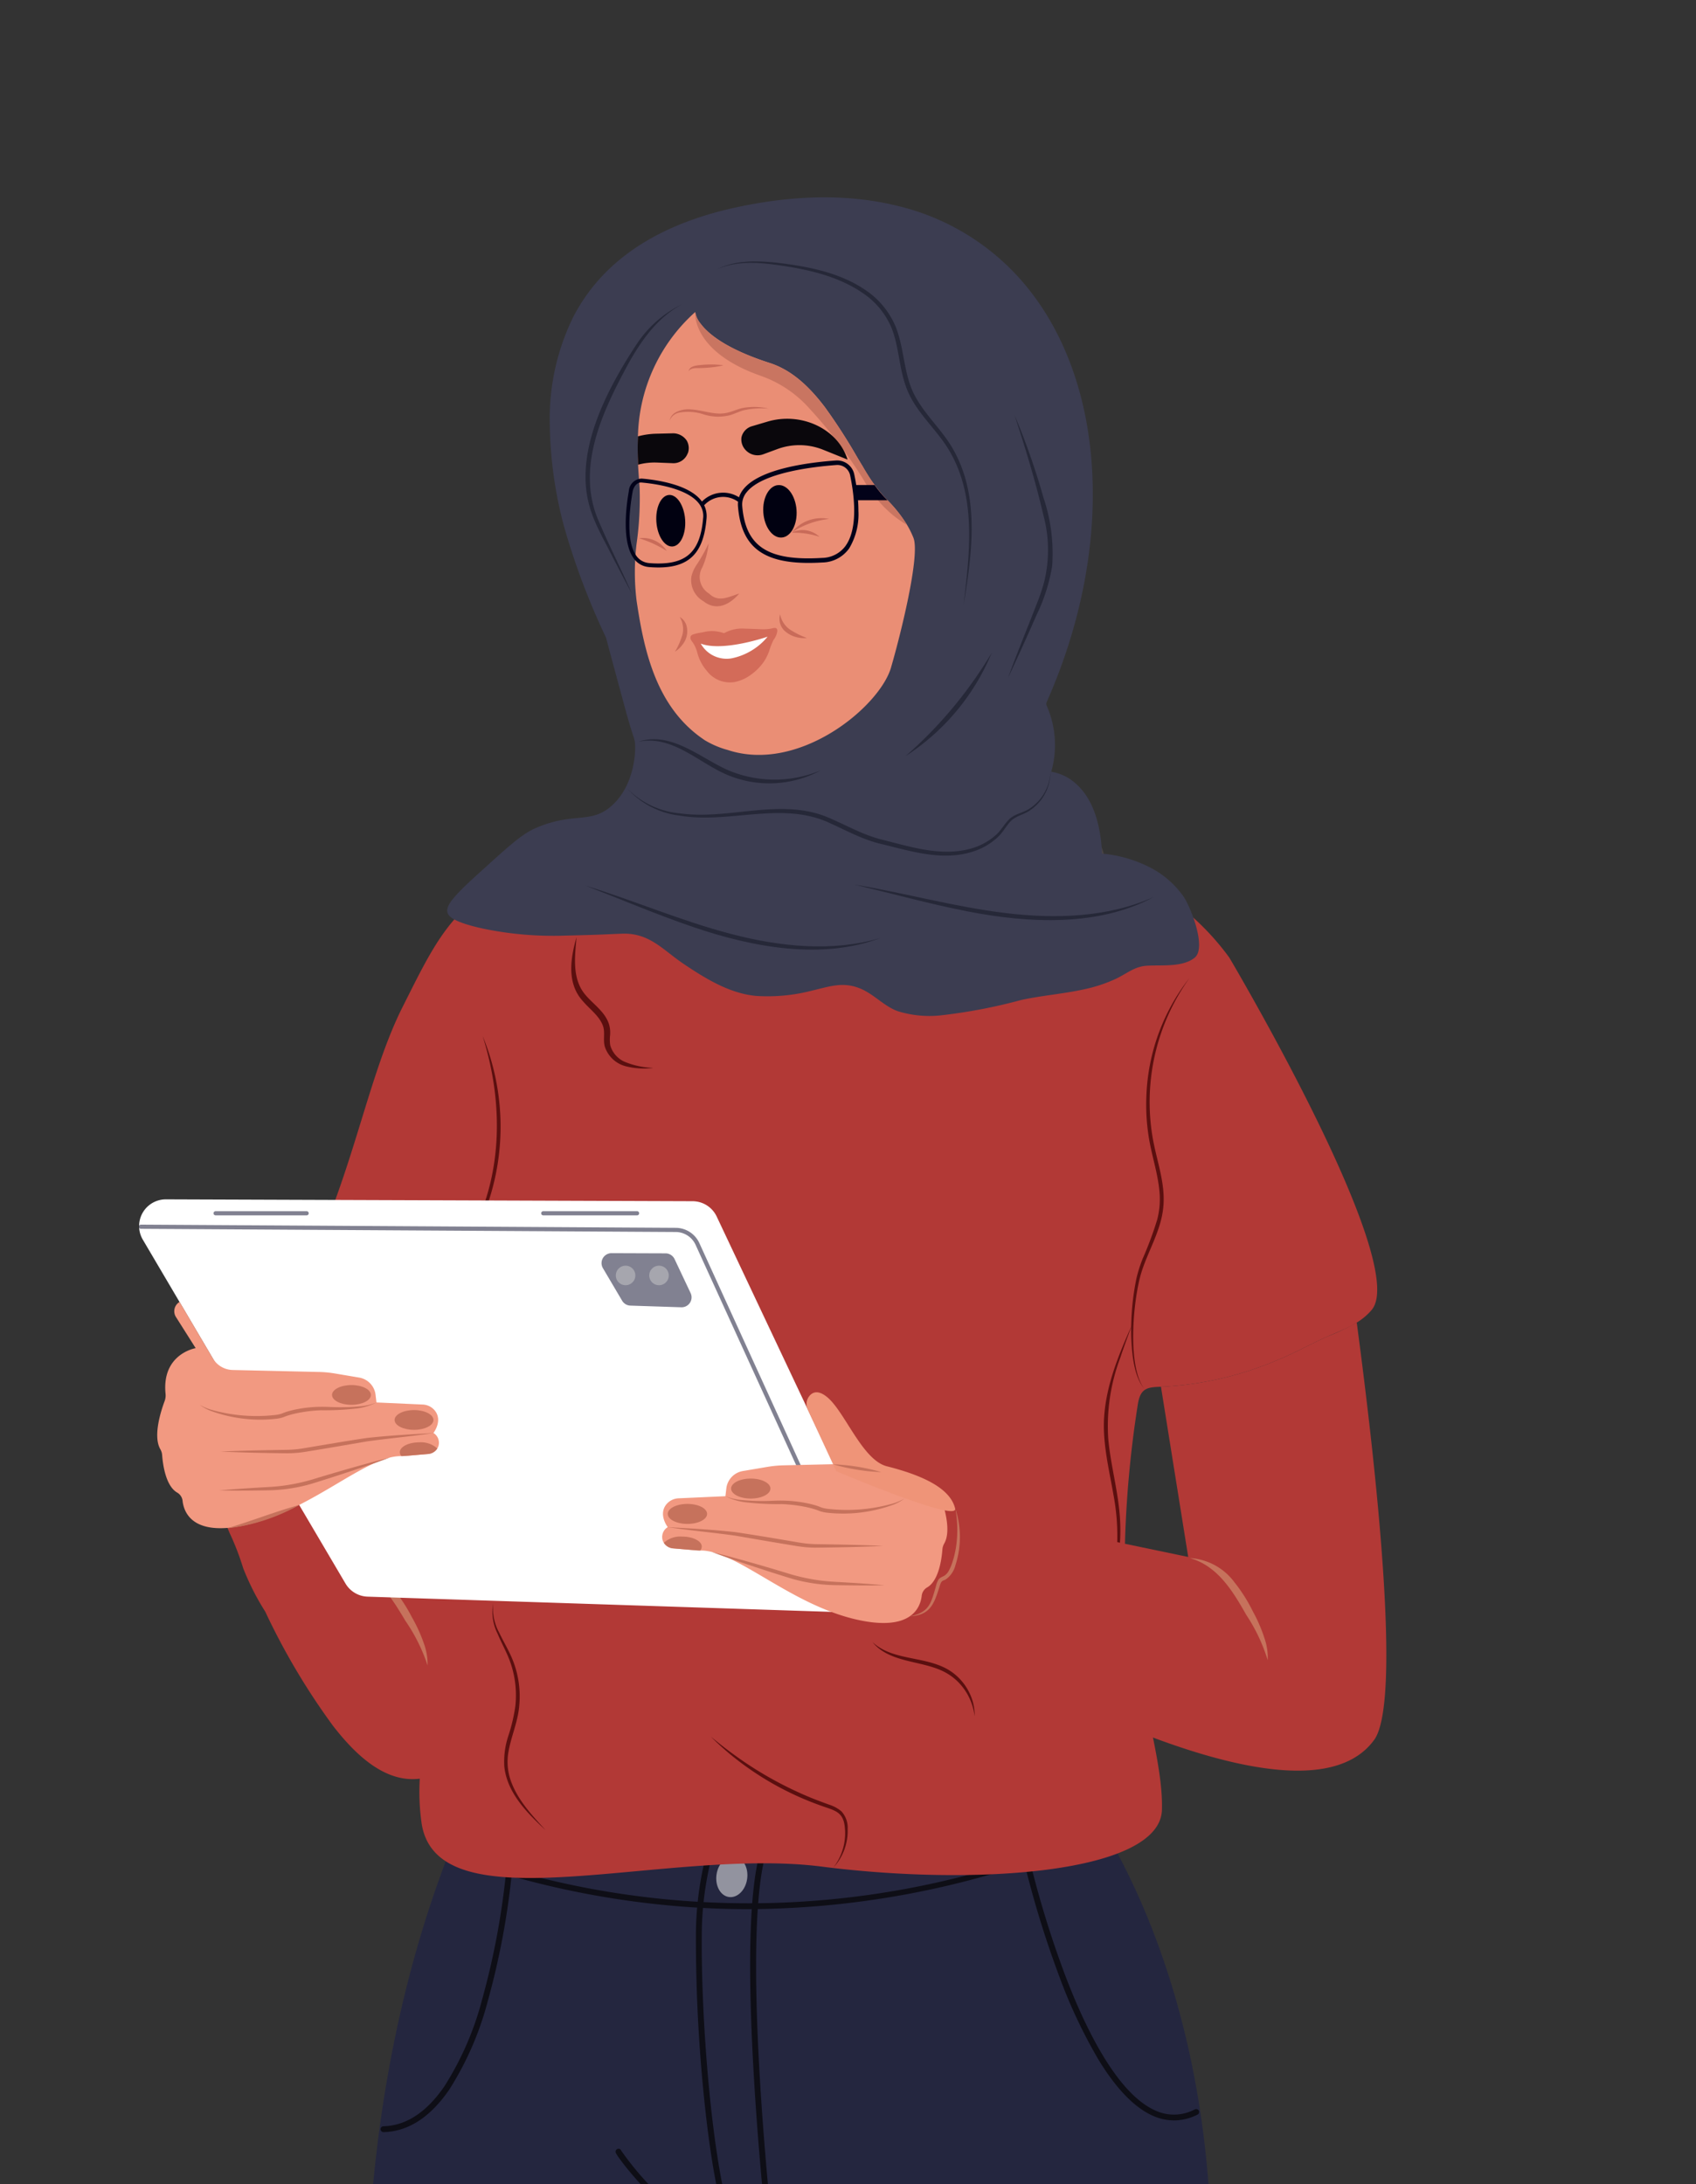 <svg xmlns="http://www.w3.org/2000/svg" xmlns:xlink="http://www.w3.org/1999/xlink" width="212" height="273" viewBox="0 0 212 273">
  <rect x="0" y="0" width="212" height="273" fill="#333333" stroke="none"/>
  <defs>
    <clipPath id="clip-path">
      <rect id="Rectangle_21750" data-name="Rectangle 21750" width="212" height="273" transform="translate(1278 1210)" fill="#fff" stroke="#707070" stroke-width="1"/>
    </clipPath>
    <clipPath id="clip-path-2">
      <rect id="Rectangle_21749" data-name="Rectangle 21749" width="155.94" height="312.215" fill="none"/>
    </clipPath>
    <clipPath id="clip-path-4">
      <rect id="Rectangle_21738" data-name="Rectangle 21738" width="3.896" height="5.083" fill="none"/>
    </clipPath>
    <clipPath id="clip-path-5">
      <rect id="Rectangle_21739" data-name="Rectangle 21739" width="11.256" height="6.765" fill="none"/>
    </clipPath>
    <clipPath id="clip-path-6">
      <rect id="Rectangle_21740" data-name="Rectangle 21740" width="12.247" height="0.521" fill="none"/>
    </clipPath>
    <clipPath id="clip-path-7">
      <rect id="Rectangle_21741" data-name="Rectangle 21741" width="11.899" height="0.521" fill="none"/>
    </clipPath>
    <clipPath id="clip-path-8">
      <rect id="Rectangle_21742" data-name="Rectangle 21742" width="93.491" height="46.982" fill="none"/>
    </clipPath>
    <clipPath id="clip-path-9">
      <rect id="Rectangle_21743" data-name="Rectangle 21743" width="2.437" height="2.437" fill="none"/>
    </clipPath>
    <clipPath id="clip-path-11">
      <rect id="Rectangle_21753" data-name="Rectangle 21753" width="93.984" height="102.295" fill="none"/>
    </clipPath>
    <clipPath id="clip-path-13">
      <rect id="Rectangle_21751" data-name="Rectangle 21751" width="7.472" height="15.744" fill="none"/>
    </clipPath>
  </defs>
  <g id="Mask_Group_32793" data-name="Mask Group 32793" transform="translate(-1278 -1210)" clip-path="url(#clip-path)">
    <g id="Group_44719" data-name="Group 44719" transform="translate(1295.35 1221.33)">
      <g id="Group_44718" data-name="Group 44718" transform="translate(0 0)" clip-path="url(#clip-path-2)">
        <g id="Group_44717" data-name="Group 44717" transform="translate(0 0)">
          <g id="Group_44716" data-name="Group 44716" clip-path="url(#clip-path-2)">
            <path id="Path_588372" data-name="Path 588372" d="M272.791,1779.447H175.16c-3.572-24.391-5.244-63.263,10.764-98.688a.131.131,0,0,1,.175-.065c1.273.581,12.711,5.571,31.264,6.027a124.791,124.791,0,0,0,42.887-6.813,1.909,1.909,0,0,1,2.156.692,60.6,60.6,0,0,1,3.993,6.436c7.33,13.461,19.09,44.708,6.393,92.411" transform="translate(-144.338 -1467.232)" fill="#24263f"/>
            <path id="Path_588373" data-name="Path 588373" d="M314.624,1725.25q-3.053,0-6.108-.175a109.525,109.525,0,0,1-31.409-6.527l.252-.688a107.987,107.987,0,0,0,81.678-2.868l.293.672a111.1,111.1,0,0,1-44.706,9.587" transform="translate(-238.458 -1497.963)" fill="#0e0e16"/>
            <path id="Path_588374" data-name="Path 588374" d="M614.879,2130.543c-6.232,13.444-8.769,30.218-9.8,42.144h-.735a174.163,174.163,0,0,1,3-20.869,101.487,101.487,0,0,1,6.87-21.583.366.366,0,0,1,.665.309" transform="translate(-535.451 -1860.472)" fill="#0e0e16"/>
            <path id="Path_588375" data-name="Path 588375" d="M203.6,1779.778a6.549,6.549,0,0,1-2.816-.662c-2.223-1.049-4.442-3.372-6.6-6.9a64.168,64.168,0,0,1-4.973-10.587,125.275,125.275,0,0,1-4.3-13.987.366.366,0,1,1,.714-.166,124.483,124.483,0,0,0,4.277,13.9c3.544,9.39,7.415,15.3,11.193,17.08a5.557,5.557,0,0,0,5.124-.058.366.366,0,1,1,.326.656,6.579,6.579,0,0,1-2.946.727" transform="translate(-74.206 -1526.085)" fill="#0e0e16"/>
            <path id="Path_588376" data-name="Path 588376" d="M613.264,1785.19a5.366,5.366,0,0,1-5.082-3.636c-1.119-3.274-2.131-9.147-2.851-16.537a197.128,197.128,0,0,1-.937-19.805,40.866,40.866,0,0,1,1.483-10.513.367.367,0,0,1,.7.218,40.091,40.091,0,0,0-1.449,10.3c-.121,11.532,1.388,29.193,3.748,36.1a4.666,4.666,0,0,0,4.391,3.14c.057,0,.114,0,.171,0-.21-1.9-1.157-10.725-1.753-20.51-.9-14.8-.611-24.645.862-29.247a.367.367,0,0,1,.7.223c-1.425,4.452-1.711,14.472-.829,28.977.668,10.984,1.78,20.754,1.791,20.851a.367.367,0,0,1-.321.406,5.336,5.336,0,0,1-.623.036" transform="translate(-534.755 -1514.951)" fill="#0e0e16"/>
            <path id="Path_588377" data-name="Path 588377" d="M864.169,1790.315a.366.366,0,0,1-.009-.733c2.823-.07,5.382-1.745,7.606-4.978a38.183,38.183,0,0,0,4.73-10.881,94.652,94.652,0,0,0,2.976-15.812.367.367,0,0,1,.73.063,95.511,95.511,0,0,1-3,15.953,38.89,38.89,0,0,1-4.83,11.093c-2.365,3.437-5.12,5.219-8.191,5.295h-.009" transform="translate(-833.576 -1535.158)" fill="#0e0e16"/>
            <path id="Path_588378" data-name="Path 588378" d="M626.259,2045.788a.367.367,0,0,0-.082-.728c-4.614.522-9.278-2.64-12.377-5.385a37.522,37.522,0,0,1-6.017-6.7.367.367,0,0,0-.716.11c0,.109,0,.188.5.882.237.326.643.866,1.237,1.582a43.168,43.168,0,0,0,4.381,4.56c3,2.681,7.421,5.739,11.97,5.739a9.8,9.8,0,0,0,1.1-.061m-18.46-12.7h0Zm0,0h0Z" transform="translate(-547.468 -1775.484)" fill="#0e0e16"/>
            <path id="Path_588379" data-name="Path 588379" d="M617.539,2126.039a20.068,20.068,0,0,1-4.393-.557,33.235,33.235,0,0,1-5.331-1.707.367.367,0,0,1,.292-.672c.093.041,9.305,3.99,13.457,1.2a.366.366,0,1,1,.408.609,7.85,7.85,0,0,1-4.435,1.123" transform="translate(-543.087 -1854.402)" fill="#0e0e16"/>
            <g id="Group_44688" data-name="Group 44688" transform="translate(72.179 220.704)" opacity="0.5">
              <g id="Group_44687" data-name="Group 44687" transform="translate(0)">
                <g id="Group_44686" data-name="Group 44686" clip-path="url(#clip-path-4)">
                  <path id="Path_588380" data-name="Path 588380" d="M634.968,1746.844c-.2,1.4-1.217,2.4-2.274,2.254s-1.752-1.4-1.553-2.8,1.217-2.4,2.274-2.253,1.752,1.4,1.553,2.8" transform="translate(-631.106 -1744.03)" fill="#fff"/>
                </g>
              </g>
            </g>
            <path id="Path_588381" data-name="Path 588381" d="M909.469,1359.626a13.115,13.115,0,0,0,.65,1.683,32.653,32.653,0,0,1,1.584,4.15,31.429,31.429,0,0,0,2.767,5.458,85.351,85.351,0,0,0,8.48,14.283c2.55,3.279,6.353,7.227,10.936,6.579,10.274-1.453,3.336-28.345,3.336-28.345l-19.463-11.543Z" transform="translate(-898.663 -1180.811)" fill="#b23936"/>
            <path id="Path_588382" data-name="Path 588382" d="M58.454,728.911c-1.24-.062-3.61,1.288-4.9,1.61-5.222,1.3-13.451,2.253-18.5,4.285C27,738.053,24.686,743.272,20.694,751.2c-4.129,8.2-5.982,19.546-11.08,30.662-3.113,6.788,7.478,20.456,13.668,37.179a35.082,35.082,0,0,1,.622,22.514,27.6,27.6,0,0,0-.877,11.318c1.535,13.59,30.392,3.257,50.039,5.762s42.3.752,42.549-7.077-5.035-20.667-4.6-34.07a134.849,134.849,0,0,1,1.589-16.641c.353-2.215,1.367-2.122,3.321-2.2a42.047,42.047,0,0,0,14.141-3.325c2.169-.888,4.206-2.038,6.342-2.98,1.989-.878,3.978-1.561,5.43-3.289,4.865-5.789-17.8-44.027-17.8-44.027a32.245,32.245,0,0,0-16.814-11.911,67.247,67.247,0,0,0-9.934-2.2c-3.472-.477-6.951-.441-10.437-.612l-4.79-.234-4.935-.241-4.829-.236-4.474-.218-3.869-.189-3.015-.147-1.911-.093-.57-.028" transform="translate(12.277 -636.667)" fill="#b23936"/>
            <path id="Path_588384" data-name="Path 588384" d="M946.989,1456.019a7.482,7.482,0,0,1,5.647,2.916,20.007,20.007,0,0,1,2.368,3.593,19.414,19.414,0,0,1,1.635,3.669,7.556,7.556,0,0,1,.342,2.394,21.715,21.715,0,0,0-2.786-5.6c-1.732-2.92-3.7-6.066-7.206-6.973" transform="translate(-920.884 -1271.76)" fill="#c6725c"/>
            <path id="Path_588385" data-name="Path 588385" d="M547.442,1641.9a7.048,7.048,0,0,0,1.427-4.554c-.076-1.166-.249-2.016-1.383-2.536-.469-.226-1-.373-1.517-.562-.888-.307-1.827-.685-2.692-1.061a37.51,37.51,0,0,1-8.768-5.394c-.843-.707-1.66-1.442-2.431-2.223a53.189,53.189,0,0,0,4.253,3.215,45.781,45.781,0,0,0,6.772,3.786c.419.2,1.067.47,1.5.652.762.306,1.522.592,2.3.871a4.36,4.36,0,0,1,1.506.825,3.023,3.023,0,0,1,.78,2.208,6.751,6.751,0,0,1-1.742,4.773" transform="translate(-460.582 -1419.855)" fill="#5b0f0f"/>
            <path id="Path_588386" data-name="Path 588386" d="M406.616,1532.151c2.754,2.612,7.358,1.571,10.334,4.061a6.9,6.9,0,0,1,2.139,3.117,6.373,6.373,0,0,1,.32,2.122,7.359,7.359,0,0,0-1.313-3.4,6.91,6.91,0,0,0-2.512-2.174c-2.843-1.452-6.8-1.061-8.967-3.728" transform="translate(-314.927 -1338.26)" fill="#5b0f0f"/>
            <path id="Path_588387" data-name="Path 588387" d="M251.663,1253.187a27.31,27.31,0,0,0,.718-12.954c-.581-3.417-1.494-6.883-1.139-10.381.356-3.858,1.881-7.488,3.443-10.994-.5,1.376-1.018,2.745-1.472,4.132a24.18,24.18,0,0,0-1.5,10.147c.265,2.91,1.024,5.751,1.351,8.661a24.444,24.444,0,0,1-1.4,11.389" transform="translate(-130.529 -1064.614)" fill="#5b0f0f"/>
            <path id="Path_588388" data-name="Path 588388" d="M201.682,876.369a26.6,26.6,0,0,0-4.615,19.917c.5,2.958,1.69,5.884,1.315,8.941-.329,2.822-1.879,5.273-2.71,7.932-1.041,3.351-1.835,11.868.413,14.633-1.353-1.6-1.591-4.335-1.682-6.393a32.019,32.019,0,0,1,.658-7.547,17.455,17.455,0,0,1,.773-2.416,44.33,44.33,0,0,0,1.808-4.863,9.991,9.991,0,0,0,.315-3.039c-.132-2.507-1.008-4.9-1.387-7.374a25.812,25.812,0,0,1-.279-5.063,25.327,25.327,0,0,1,5.391-14.728" transform="translate(-70.342 -765.466)" fill="#5b0f0f"/>
            <path id="Path_588389" data-name="Path 588389" d="M58.512,1268.868c-4.48,6.151-16,4.058-27.647-.3h0C15.54,1262.822,0,1253.149,0,1253.149l3.254-13.814,24.11,5.016L35.273,1246l-3.407-21.276.427-.016a42.046,42.046,0,0,0,14.141-3.326c2.169-.888,4.206-2.037,6.342-2.98a27.981,27.981,0,0,0,3.563-1.7c2.374,17.812,5.672,47.364,2.174,52.167" transform="translate(95.904 -1062.73)" fill="#b23936"/>
            <path id="Path_588390" data-name="Path 588390" d="M878.559,933.668a29.786,29.786,0,0,1,.565,21.2,23.5,23.5,0,0,1-4.274,7.267,27.346,27.346,0,0,0,3.886-7.406c2.355-6.789,1.962-14.263-.177-21.062" transform="translate(-835.58 -815.514)" fill="#5b0f0f"/>
            <path id="Path_588391" data-name="Path 588391" d="M830.5,1494.172a6.319,6.319,0,0,0,.768,3.668c.541,1.149,1.223,2.238,1.7,3.452a12.273,12.273,0,0,1,.785,5.75c-.168,1.92-1,3.751-1.327,5.608a7.091,7.091,0,0,0,.281,3.674c.857,2.416,2.646,4.32,4.352,6.181-2.316-2.147-4.822-4.66-5.166-7.964a10.241,10.241,0,0,1,.518-3.861,21.5,21.5,0,0,0,.865-3.689,12.489,12.489,0,0,0-.665-5.565c-.434-1.193-1.072-2.312-1.564-3.49a6.132,6.132,0,0,1-.549-3.766" transform="translate(-786.206 -1305.087)" fill="#5b0f0f"/>
            <path id="Path_588392" data-name="Path 588392" d="M582.043,1146.707l-61.641-2.024a3.341,3.341,0,0,1-2.769-1.643L492.3,1100.064a3.341,3.341,0,0,1,2.89-5.038l65.837.233a3.341,3.341,0,0,1,3.009,1.915l21.138,44.768a3.341,3.341,0,0,1-3.131,4.766" transform="translate(-491.799 -956.453)" fill="#fff"/>
            <g id="Group_44691" data-name="Group 44691" transform="translate(57.846 145.299)" opacity="0.5">
              <g id="Group_44690" data-name="Group 44690" transform="translate(0)">
                <g id="Group_44689" data-name="Group 44689" clip-path="url(#clip-path-5)">
                  <path id="Path_588393" data-name="Path 588393" d="M696.17,1154.936l-6.366-.209a1.245,1.245,0,0,1-1.032-.612l-2.4-4.065a1.245,1.245,0,0,1,1.077-1.878l6.755.024a1.246,1.246,0,0,1,1.122.714l2.007,4.25a1.245,1.245,0,0,1-1.167,1.776" transform="translate(-686.202 -1148.172)" fill="#040423"/>
                </g>
              </g>
            </g>
            <g id="Group_44694" data-name="Group 44694" transform="translate(50.298 140.054)" opacity="0.5">
              <g id="Group_44693" data-name="Group 44693" transform="translate(0)">
                <g id="Group_44692" data-name="Group 44692" clip-path="url(#clip-path-6)">
                  <path id="Path_588394" data-name="Path 588394" d="M750.007,1107.25H738.283a.261.261,0,1,1,0-.522h11.724a.261.261,0,1,1,0,.522" transform="translate(-738.022 -1106.728)" fill="#040423"/>
                </g>
              </g>
            </g>
            <g id="Group_44697" data-name="Group 44697" transform="translate(9.34 140.054)" opacity="0.5">
              <g id="Group_44696" data-name="Group 44696">
                <g id="Group_44695" data-name="Group 44695" clip-path="url(#clip-path-7)">
                  <path id="Path_588395" data-name="Path 588395" d="M1076.056,1107.25h-11.378a.261.261,0,1,1,0-.522h11.378a.261.261,0,1,1,0,.522" transform="translate(-1064.417 -1106.728)" fill="#040423"/>
                </g>
              </g>
            </g>
            <g id="Group_44700" data-name="Group 44700" transform="translate(0 141.73)" opacity="0.5">
              <g id="Group_44699" data-name="Group 44699">
                <g id="Group_44698" data-name="Group 44698" clip-path="url(#clip-path-8)">
                  <path id="Path_588396" data-name="Path 588396" d="M585.137,1166.951a2.489,2.489,0,0,1-.835-.14,3.564,3.564,0,0,1-1.916-2.025l-19.327-42.335a2.741,2.741,0,0,0-2.446-1.557l-66.87-.4a.261.261,0,0,1,0-.522h0l66.87.4a3.267,3.267,0,0,1,2.917,1.859l19.327,42.335a3.083,3.083,0,0,0,1.617,1.752,2.765,2.765,0,0,0,2.123-.275.261.261,0,0,1,.227.471,3.925,3.925,0,0,1-1.688.437" transform="translate(-493.482 -1119.969)" fill="#040423"/>
                </g>
              </g>
            </g>
            <g id="Group_44703" data-name="Group 44703" transform="translate(59.629 146.865)" opacity="0.5">
              <g id="Group_44702" data-name="Group 44702" transform="translate(0)">
                <g id="Group_44701" data-name="Group 44701" clip-path="url(#clip-path-9)">
                  <path id="Path_588397" data-name="Path 588397" d="M744.242,1161.773a1.219,1.219,0,1,1-1.219-1.219,1.219,1.219,0,0,1,1.219,1.219" transform="translate(-741.805 -1160.553)" fill="#ccc"/>
                </g>
              </g>
            </g>
            <g id="Group_44706" data-name="Group 44706" transform="translate(63.807 146.865)" opacity="0.5">
              <g id="Group_44705" data-name="Group 44705" transform="translate(0)">
                <g id="Group_44704" data-name="Group 44704" clip-path="url(#clip-path-9)">
                  <path id="Path_588398" data-name="Path 588398" d="M711.224,1161.773a1.219,1.219,0,1,1-1.219-1.219,1.219,1.219,0,0,1,1.219,1.219" transform="translate(-708.787 -1160.553)" fill="#ccc"/>
                </g>
              </g>
            </g>
            <path id="Path_588399" data-name="Path 588399" d="M970.9,1214.238a1.382,1.382,0,0,1-.178.425,1.5,1.5,0,0,1-1.14.684l-2.829.241c-.171.014-.343.021-.515.024l-.145,0c-4.45.048-11.175,6.875-19.479,8.65-6.42,1.372-7.555-1.553-7.727-3.053a1.36,1.36,0,0,0-.667-1.036c-1.46-.827-1.807-3.591-1.888-4.683a1.747,1.747,0,0,0-.227-.741c-.953-1.659.1-4.846.536-6.015a2.009,2.009,0,0,0,.117-.911c-.5-5.009,3.764-5.707,3.764-5.707l-2.464-3.891a1.346,1.346,0,0,1,.328-1.8l.123-.093,4.162,7.062a2.953,2.953,0,0,0,2.477,1.452l10.8.247a13.927,13.927,0,0,1,1.983.189l3.034.513a2.473,2.473,0,0,1,2.043,2.15l.113.958,5.775.261a2.063,2.063,0,0,1,1.536.77c1,1.269-.19,2.785-.19,2.785a1.431,1.431,0,0,1,.659,1.511" transform="translate(-933.414 -1044.945)" fill="#f29981"/>
            <path id="Path_588400" data-name="Path 588400" d="M1019.591,1295.675a7.6,7.6,0,0,1-2.718.772,34.87,34.87,0,0,1-4.239.2,18.047,18.047,0,0,0-2.764.318,12.133,12.133,0,0,0-1.341.334c-.227.067-.439.163-.661.241a4.67,4.67,0,0,1-.728.158,17.972,17.972,0,0,1-8.417-1.034,6.383,6.383,0,0,1-1.234-.7,7.174,7.174,0,0,0,1.284.569,20.78,20.78,0,0,0,8.294.685,4.228,4.228,0,0,0,.65-.145c.221-.082.438-.18.663-.247a12.613,12.613,0,0,1,1.4-.337,16.073,16.073,0,0,1,2.845-.276c.42-.009,1,.016,1.419.031a26.011,26.011,0,0,0,3.5-.095,6.977,6.977,0,0,0,2.044-.473" transform="translate(-989.88 -1131.71)" fill="#c6725c"/>
            <path id="Path_588401" data-name="Path 588401" d="M967.807,1325.828c-2.755.411-5.53.661-8.286,1.042-2.211.379-5.2.9-7.414,1.252a14.886,14.886,0,0,1-2.527.237c-2.791-.027-5.573-.089-8.363-.214,2.763-.129,5.587-.178,8.355-.219a14.5,14.5,0,0,0,2.045-.2c2.381-.4,5.448-.927,7.842-1.278,2.774-.315,5.561-.455,8.348-.615" transform="translate(-930.976 -1158.047)" fill="#c6725c"/>
            <path id="Path_588402" data-name="Path 588402" d="M984.191,1354.161c2.045-.19,4.092-.314,6.136-.429.676-.035,1.35-.1,2.019-.192a23.929,23.929,0,0,0,3.951-.9c1.266-.384,2.665-.8,3.931-1.161,1.751-.5,3.508-.987,5.279-1.426-2.566.951-5.161,1.8-7.765,2.638-.781.239-1.842.6-2.624.8a21.342,21.342,0,0,1-2.713.513c-.685.08-1.375.128-2.064.142-2.049.034-4.106.058-6.151.016" transform="translate(-974.115 -1179.205)" fill="#c6725c"/>
            <path id="Path_588403" data-name="Path 588403" d="M1007.874,1279.671c0,.682-1.087,1.235-2.428,1.235s-2.429-.553-2.429-1.235,1.087-1.235,2.429-1.235,2.428.553,2.428,1.235" transform="translate(-978.864 -1116.652)" fill="#c6725c"/>
            <path id="Path_588404" data-name="Path 588404" d="M946.074,1304.391c0,.682-1.087,1.235-2.428,1.235s-2.429-.553-2.429-1.235,1.087-1.235,2.429-1.235,2.428.553,2.428,1.235" transform="translate(-909.243 -1138.244)" fill="#c6725c"/>
            <path id="Path_588405" data-name="Path 588405" d="M942.091,1335.8a1.5,1.5,0,0,1-1.14.684l-2.828.241c-.171.014-.343.021-.515.024a.747.747,0,0,1-.2-.486c0-.682,1.087-1.235,2.428-1.235a3.006,3.006,0,0,1,2.252.771" transform="translate(-904.778 -1166.085)" fill="#c6725c"/>
            <path id="Path_588406" data-name="Path 588406" d="M1082.827,1396.9a23.84,23.84,0,0,1-9.005,2.92c3.028-.916,5.957-2.068,9.005-2.92" transform="translate(-1062.777 -1220.127)" fill="#c6725c"/>
            <path id="Path_588407" data-name="Path 588407" d="M117.121,1449.308a7.481,7.481,0,0,1,5.587,3.029,20,20,0,0,1,2.3,3.64,19.418,19.418,0,0,1,1.562,3.7,7.559,7.559,0,0,1,.294,2.4,21.723,21.723,0,0,0-2.673-5.654c-1.673-2.954-3.58-6.139-7.065-7.116" transform="translate(14.251 -1265.9)" fill="#c6725c"/>
            <path id="Path_588408" data-name="Path 588408" d="M433.6,1365.289a1.4,1.4,0,0,0,.18.43,1.518,1.518,0,0,0,1.154.693l2.864.244c.173.014.348.021.522.024l.147,0c4.506.049,11.28,6.9,19.688,8.693,6.5,1.389,7.684-1.507,7.858-3.027a1.377,1.377,0,0,1,.675-1.049c1.478-.838,1.83-3.636,1.911-4.741a1.767,1.767,0,0,1,.23-.75c.965-1.68-.1-4.907-.543-6.09-.111-.294-7.579-3.955-8.613-3.932l-10.933.25a14.1,14.1,0,0,0-2.008.192l-3.071.519a2.5,2.5,0,0,0-2.069,2.176l-.114.97-5.847.264a2.089,2.089,0,0,0-1.555.779c-1.008,1.285.193,2.82.193,2.82a1.45,1.45,0,0,0-.668,1.53" transform="translate(-368.151 -1184.216)" fill="#f29981"/>
            <path id="Path_588409" data-name="Path 588409" d="M475.957,1388.248a7.692,7.692,0,0,0,2.752.782,35.248,35.248,0,0,0,4.292.2,18.3,18.3,0,0,1,2.8.322,12.247,12.247,0,0,1,1.358.338c.23.068.445.165.67.244a4.732,4.732,0,0,0,.737.16,18.193,18.193,0,0,0,8.522-1.047,6.46,6.46,0,0,0,1.25-.706,7.267,7.267,0,0,1-1.3.576,21.039,21.039,0,0,1-8.4.693,4.281,4.281,0,0,1-.658-.147c-.223-.083-.444-.182-.671-.25a12.739,12.739,0,0,0-1.417-.341,16.277,16.277,0,0,0-2.881-.28c-.426-.009-1.008.016-1.437.032a26.318,26.318,0,0,1-3.548-.1,7.071,7.071,0,0,1-2.07-.479" transform="translate(-402.628 -1212.568)" fill="#c6725c"/>
            <path id="Path_588410" data-name="Path 588410" d="M497.034,1418.777c2.789.416,5.6.67,8.39,1.056,2.239.384,5.263.912,7.506,1.268a15.068,15.068,0,0,0,2.559.24c2.826-.028,5.643-.09,8.467-.217-2.8-.131-5.657-.181-8.46-.222a14.661,14.661,0,0,1-2.07-.207c-2.41-.41-5.516-.939-7.94-1.294-2.808-.319-5.631-.461-8.453-.623" transform="translate(-430.915 -1239.233)" fill="#c6725c"/>
            <path id="Path_588411" data-name="Path 588411" d="M517.3,1447.464c-2.071-.192-4.143-.318-6.213-.434-.684-.036-1.366-.1-2.044-.195a24.207,24.207,0,0,1-4-.912c-1.281-.388-2.7-.812-3.98-1.175-1.773-.508-3.552-1-5.345-1.443,2.6.963,5.226,1.825,7.862,2.671.791.242,1.865.6,2.657.809a21.631,21.631,0,0,0,2.747.519c.694.081,1.392.13,2.09.144,2.074.034,4.157.059,6.228.017" transform="translate(-424.092 -1260.656)" fill="#c6725c"/>
            <path id="Path_588412" data-name="Path 588412" d="M608.346,1372.043c0,.691,1.1,1.25,2.459,1.25s2.459-.56,2.459-1.25-1.1-1.25-2.459-1.25-2.459.56-2.459,1.25" transform="translate(-534.309 -1197.322)" fill="#c6725c"/>
            <path id="Path_588413" data-name="Path 588413" d="M670.918,1397.072c0,.691,1.1,1.25,2.459,1.25s2.459-.56,2.459-1.25-1.1-1.25-2.459-1.25-2.459.56-2.459,1.25" transform="translate(-604.799 -1219.183)" fill="#c6725c"/>
            <path id="Path_588414" data-name="Path 588414" d="M676.188,1428.877a1.519,1.519,0,0,0,1.154.693l2.864.244c.173.014.348.021.522.024a.756.756,0,0,0,.2-.492c0-.69-1.1-1.25-2.459-1.25a3.044,3.044,0,0,0-2.28.781" transform="translate(-610.556 -1247.373)" fill="#c6725c"/>
            <path id="Path_588415" data-name="Path 588415" d="M429.546,1295.485l-3.565-7.7a1.61,1.61,0,0,1,.27-1.781c.423-.447,1.12-.661,2.215.271,2.19,1.864,4.353,7.819,7.4,8.592,4.359,1.105,7.92,2.7,8.534,5.28.434,1.823-14.858-4.666-14.858-4.666" transform="translate(-342.36 -1122.932)" fill="#ef9478"/>
            <path id="Path_588416" data-name="Path 588416" d="M499,1356.714a25.132,25.132,0,0,1,6,.969,21.61,21.61,0,0,1-3.028-.3,21.875,21.875,0,0,1-2.969-.666" transform="translate(-412.2 -1185.024)" fill="#c6725c"/>
            <path id="Path_588417" data-name="Path 588417" d="M421.222,1414.1c2.453-.507,2.653-1.612,3.281-3.783a2.784,2.784,0,0,1,.287-.772.981.981,0,0,1,.225-.244,3.634,3.634,0,0,1,.476-.248,1.64,1.64,0,0,0,.6-.631,6.085,6.085,0,0,0,.472-1.111,12.082,12.082,0,0,0,.54-2.663,14.7,14.7,0,0,0-.168-3.994,11.371,11.371,0,0,1,0,7.052,3.035,3.035,0,0,1-1.212,1.773c-.143.083-.308.121-.425.2-.207.15-.285.517-.369.762-.681,2.158-1.168,3.514-3.708,3.655" transform="translate(-324.857 -1223.401)" fill="#c6725c"/>
            <path id="Path_588418" data-name="Path 588418" d="M734.675,852.5a10.076,10.076,0,0,1-3.488-.777,3.228,3.228,0,0,1-1.751-2.047,4.836,4.836,0,0,1-.018-1.258,3.683,3.683,0,0,0-.173-1.486c-.616-1.7-2.3-2.6-3.253-4-1.184-1.776-1.008-4.039-.83-6.074l.06-.679c-.766,2.666-1.244,5.774.811,8.005.841.991,2,1.79,2.472,3.013.331.841.008,1.772.25,2.643a3.734,3.734,0,0,0,2.567,2.45,9.232,9.232,0,0,0,3.432.229Z" transform="translate(-670.507 -730.365)" fill="#5b0f0f"/>
            <g id="Group_44726" data-name="Group 44726" transform="translate(38.557 13.337)">
              <g id="Group_44725" data-name="Group 44725" clip-path="url(#clip-path-11)">
                <g id="Group_44724" data-name="Group 44724">
                  <g id="Group_44723" data-name="Group 44723" clip-path="url(#clip-path-11)">
                    <g id="Group_44722" data-name="Group 44722" transform="translate(77.106 78.986)" opacity="0.2">
                      <g id="Group_44721" data-name="Group 44721">
                        <g id="Group_44720" data-name="Group 44720" clip-path="url(#clip-path-13)">
                          <path id="Path_588419" data-name="Path 588419" d="M689.2,705.963a9.031,9.031,0,0,1,2.99,1.149,2.892,2.892,0,0,1,1.283,2.046,4.32,4.32,0,0,1-.15,1.118,3.3,3.3,0,0,0-.042,1.34c.321,1.591,1.7,2.605,2.357,3.976.816,1.731.36,3.714-.066,5.495l-.143.594c1.031-2.263,1.865-4.955.337-7.2-.615-.989-1.535-1.851-1.795-3-.182-.789.227-1.572.127-2.376a3.347,3.347,0,0,0-1.953-2.511,8.28,8.28,0,0,0-3.013-.656Z" transform="translate(-689.129 -705.936)" fill="#aa8585"/>
                        </g>
                      </g>
                    </g>
                    <path id="Path_588420" data-name="Path 588420" d="M12.814,28.151A51.73,51.73,0,0,0,14.591,41.11a89.635,89.635,0,0,0,5.252,13.918c.607,2.277,1.841,6.835,2.461,9.108,1.055,3.863,1.158,3.343,1.187,4.537.008.329.049,4.645-2.878,7.316-2.659,2.426-4.76.75-9.591,2.856-1.81.789-3.622,2.512-7.3,5.836C.3,87.765-.164,88.687.042,89.421c.091.326.457,1.125,4.549,2a42.99,42.99,0,0,0,10.1.853c5.189-.122,5.071-.17,7.177-.242,3.428-.117,5.09,2.037,7.687,3.781,2.695,1.81,5.7,3.673,9,3.993a22.126,22.126,0,0,0,7.153-.688c2.17-.508,3.821-1.126,5.991-.2,1.7.726,2.939,2.212,4.646,2.81a13.4,13.4,0,0,0,5.219.526,67.064,67.064,0,0,0,10.183-1.935c2.639-.577,5.3-.762,7.93-1.35a18.343,18.343,0,0,0,3.963-1.327c1.285-.617,2.278-1.5,3.753-1.6,1.818-.13,4.519.229,6.04-1.015s-.516-6.371-1.419-7.67a11.567,11.567,0,0,0-4.3-3.672,16.266,16.266,0,0,0-5.861-1.66c-.2-4.109-1.324-7.071-3.342-8.8A5.945,5.945,0,0,0,75.5,71.791a12.162,12.162,0,0,0-.568-8.251.566.566,0,0,1,0-.463c9.055-20.413,7.312-42.1-4.336-53.953a29.727,29.727,0,0,0-14.33-8.063C50.261-.424,43.436-.351,35.991,1.279,26.108,3.441,19.286,8.058,15.725,15a28.769,28.769,0,0,0-2.911,13.153" transform="translate(-0.001 0)" fill="#3c3d51"/>
                    <path id="Path_588421" data-name="Path 588421" d="M492.091,769.212c-5.631,2.547-12.262,2.78-18.553,2.007-6.369-.766-12.564-2.513-18.891-3.556,4.674,1.11,9.338,2.4,14.06,3.331,7.794,1.535,16.512,1.938,23.385-1.782" transform="translate(-403.776 -681.77)" fill="#262838"/>
                    <path id="Path_588422" data-name="Path 588422" d="M191.1,775.333c-5.922,1.77-12.523,1.113-18.655-.495-6.21-1.612-12.115-4.172-18.245-6.053,4.483,1.726,8.932,3.632,13.487,5.183,7.519,2.565,16.1,4.131,23.413,1.364" transform="translate(-136.942 -682.767)" fill="#262838"/>
                    <path id="Path_588423" data-name="Path 588423" d="M627.336,242.969c1.354,4.144,2.637,8.308,3.611,12.519a16.691,16.691,0,0,1,.1,8.36c-.181.678-.4,1.348-.642,2.013-1.273,3.326-2.651,6.615-3.869,9.961,1.227-2.587,2.4-5.194,3.548-7.81a22.369,22.369,0,0,0,1.963-6.139,21.8,21.8,0,0,0-1.091-8.577,87.493,87.493,0,0,0-3.622-10.327" transform="translate(-556.435 -215.783)" fill="#262838"/>
                    <path id="Path_588424" data-name="Path 588424" d="M512.131,521.557a28.249,28.249,0,0,0,10.764-12.916,53.652,53.652,0,0,1-10.764,12.916" transform="translate(-454.829 -451.73)" fill="#262838"/>
                    <path id="Path_588425" data-name="Path 588425" d="M254.259,641.056a5.762,5.762,0,0,1-2.592,4.654c-.779.539-1.774.642-2.5,1.283-.686.644-1.1,1.519-1.822,2.11a7.783,7.783,0,0,1-3.191,1.663c-3.618.952-7.329-.248-10.844-1.131-2.438-.582-4.545-1.827-6.846-2.8-5.966-2.506-12.376.347-18.518-.514a10.475,10.475,0,0,1-6.558-3.074A10.428,10.428,0,0,0,207.9,646.6c6.089,1.04,12.488-1.724,18.352.746,2.254.983,4.478,2.268,6.911,2.817,3.6.872,7.407,2.093,11.105,1.025a8.185,8.185,0,0,0,3.317-1.82c.723-.622,1.126-1.5,1.781-2.153.687-.616,1.676-.771,2.415-1.328a5.789,5.789,0,0,0,2.472-4.834" transform="translate(-178.855 -569.329)" fill="#262838"/>
                    <path id="Path_588426" data-name="Path 588426" d="M213.5,605.612c4.209-.854,7.381,2.516,10.993,4.093a13.541,13.541,0,0,0,11.815-.52,14.92,14.92,0,0,1-11.585-.011c-3.491-1.53-7.113-4.911-11.222-3.562" transform="translate(-189.61 -537.574)" fill="#262838"/>
                    <path id="Path_588427" data-name="Path 588427" d="M241.579,172.544c-1.436,4.922-11.511,13.25-20.413,10.305a11.287,11.287,0,0,1-2.868-1.221q-.379-.256-.745-.528c-5.45-4.1-6.89-10.91-7.778-16.9a29.49,29.49,0,0,1-.012-7.064,40.493,40.493,0,0,0,.392-7.017c0-.026,0-.051-.005-.077-.008-.113-.016-.227-.023-.342-.017-.2-.034-.411-.05-.621-.044-.613-.089-1.244-.12-1.89l-.013-.294,0-.075c0-.043,0-.085,0-.128-.016-.356-.026-.713-.029-1.076-.009-.645,0-1.3.027-1.969a21.431,21.431,0,0,1,7.164-15.539.037.037,0,0,0,0,.015v0a3.078,3.078,0,0,0,.685,1.457c.051.069.106.138.163.207,1.036,1.262,3.34,3.044,8.462,4.691,2.8.9,5.01,3.018,6.933,5.573a70.879,70.879,0,0,1,4.026,6.249c.158.261.312.523.469.782.062.1.125.205.189.308a20.5,20.5,0,0,0,2.939,4.074,17.032,17.032,0,0,1,2.607,3.246,11.534,11.534,0,0,1,.8,1.619c.877,2.2-1.65,12.281-2.8,16.207" transform="translate(-186.107 -113.778)" fill="#ea8e75"/>
                    <path id="Path_588428" data-name="Path 588428" d="M160.3,155.022c-1.355-3.1-2.983-6.272-4.285-9.393-2.67-6.6.725-13.568,3.868-19.374,1.663-2.973,3.741-5.875,6.842-7.459a14.319,14.319,0,0,0-5.819,5.048c-3.55,5.407-7.519,12.8-6.1,19.452.532,2.571,1.94,4.841,3.085,7.151.8,1.525,1.589,3.058,2.408,4.575" transform="translate(-137.226 -105.504)" fill="#262838"/>
                    <path id="Path_588429" data-name="Path 588429" d="M300.606,72.579c2.382-1.1,5.068-.932,7.6-.578,3.789.531,7.672,1.375,10.841,3.6a9.754,9.754,0,0,1,3.5,4.365c.93,2.42.909,5.106,1.877,7.539,1.2,3.082,3.936,5.182,5.487,8.026,3.217,5.743,2.342,12.643,1.609,18.921,1.035-6.3,2.026-13.313-1.174-19.166-1.525-2.863-4.223-4.943-5.4-7.988-.926-2.418-.947-5.1-1.9-7.528a10.281,10.281,0,0,0-3.71-4.576c-3.25-2.25-7.257-3.011-11.094-3.471-2.547-.268-5.3-.361-7.631.858" transform="translate(-266.972 -63.547)" fill="#262838"/>
                    <path id="Path_588430" data-name="Path 588430" d="M303.406,154.855a13.745,13.745,0,0,1-3.622-3.083,16.3,16.3,0,0,1-1.413-1.9q-.223-.353-.424-.712a59.008,59.008,0,0,0-6.71-8.829,14.59,14.59,0,0,0-6.087-4.1c-8.436-2.961-8.245-7.628-8.216-7.967a3.065,3.065,0,0,0,.685,1.457c.048.068.1.138.163.208,1.035,1.261,3.34,3.043,8.462,4.691,2.8.9,5.011,3.018,6.933,5.572a70.805,70.805,0,0,1,4.025,6.249c.158.262.312.523.47.783.061.1.125.205.19.308.49.811.964,1.595,1.495,2.341a13.451,13.451,0,0,0,1.445,1.732l.161.163a16.747,16.747,0,0,1,2.445,3.083" transform="translate(-245.943 -113.916)" fill="#c97561"/>
                    <path id="Path_588431" data-name="Path 588431" d="M274.391,386.546a19.953,19.953,0,0,1-1.462,2.631,4.358,4.358,0,0,0-.687,1.525,3.039,3.039,0,0,0,1.509,3.072c1.633,1.3,3.3.406,4.473-.953-1.352.406-2.589,1.152-3.763,0a2.415,2.415,0,0,1-.842-3.3,9.348,9.348,0,0,0,.772-2.971" transform="translate(-241.727 -343.296)" fill="#c96b59"/>
                    <path id="Path_588432" data-name="Path 588432" d="M341.749,252.428l-3.072-1.236a7.966,7.966,0,0,0-5.692-.08l-1.75.646a2.04,2.04,0,0,1-2.275-.57,1.92,1.92,0,0,1-.472-1.544,1.872,1.872,0,0,1,1.362-1.4l1.883-.558c4.15-1.229,8.668.81,9.959,4.573q.029.085.056.171" transform="translate(-291.711 -219.654)" fill="#0a070c"/>
                    <path id="Path_588433" data-name="Path 588433" d="M218.924,266.1A1.9,1.9,0,0,1,217,267.332l-1.89-.076a7.9,7.9,0,0,0-2.391.267l-.013-.294c0-.024,0-.05,0-.075,0-.043,0-.085,0-.128-.016-.356-.026-.713-.029-1.076-.009-.645,0-1.3.027-1.969a9.573,9.573,0,0,1,2.3-.331l1.983-.048a2.06,2.06,0,0,1,1.811.9,1.876,1.876,0,0,1,.139,1.6" transform="translate(-188.868 -234.108)" fill="#0a070c"/>
                    <path id="Path_588434" data-name="Path 588434" d="M357.2,324.5c.122,1.811-.707,3.346-1.853,3.429s-2.174-1.317-2.3-3.127.707-3.346,1.853-3.429,2.174,1.317,2.3,3.127" transform="translate(-313.539 -285.41)" fill="#010111"/>
                    <path id="Path_588435" data-name="Path 588435" d="M237.094,335.517c.124,1.778-.582,3.277-1.575,3.347s-1.9-1.314-2.022-3.092.582-3.277,1.575-3.347,1.9,1.314,2.022,3.092" transform="translate(-207.358 -295.228)" fill="#010111"/>
                    <path id="Path_588436" data-name="Path 588436" d="M275.847,481.607l-.25-.073a4.367,4.367,0,0,0-2.245-.058c-.369.087-.742.11-1.109.227-.143.045-.434.1-.52.278-.173.356.158.665.306.892a4.28,4.28,0,0,1,.506,1.189A5.559,5.559,0,0,0,273.7,486.3a3.625,3.625,0,0,0,3.465,1.43,5.051,5.051,0,0,0,2.051-.906,6.542,6.542,0,0,0,1.65-1.666,5.96,5.96,0,0,0,.65-1.308,8.931,8.931,0,0,1,.55-1.4,2.2,2.2,0,0,0,.468-1.138c-.012-.514-.51-.325-.781-.266a5.951,5.951,0,0,1-1.486.062l-2.019-.07a4.585,4.585,0,0,0-2.338.566.084.084,0,0,1-.064.007" transform="translate(-241.277 -427.145)" fill="#d36b59"/>
                    <path id="Path_588437" data-name="Path 588437" d="M291.565,490.752s-5.573,1.933-8.355.865a3.7,3.7,0,0,0,3.858,1.841,7.859,7.859,0,0,0,4.5-2.707" transform="translate(-251.522 -435.842)" fill="#fff"/>
                    <path id="Path_588438" data-name="Path 588438" d="M457.387,323.277H453.6l-.537-1.9h.581l1.155,0h.984a13.45,13.45,0,0,0,1.445,1.732l.161.163" transform="translate(-402.369 -285.421)" fill="#020219"/>
                    <path id="Path_588439" data-name="Path 588439" d="M339.674,298.432a25.537,25.537,0,0,0-.418-2.72,2.194,2.194,0,0,0-2.144-1.8l-.081,0c-3.471.24-9.6,1.028-11.642,3.592a3.162,3.162,0,0,0-.548,1,2.785,2.785,0,0,0-.123.558,2.989,2.989,0,0,0-.009.607c.4,4.858,2.922,6.985,8.56,7.05q.935.01,1.987-.054a4.193,4.193,0,0,0,3.356-1.768,8.28,8.28,0,0,0,1.152-4.68c0-.606-.034-1.211-.089-1.791m-1.491,6.124a3.7,3.7,0,0,1-2.963,1.544c-6.759.409-9.557-1.4-9.979-6.469a2.377,2.377,0,0,1,.556-1.746c1.991-2.5,8.548-3.206,11.275-3.4a1.632,1.632,0,0,1,1.664,1.341c.475,2.288,1.036,6.463-.553,8.725" transform="translate(-288.368 -261.029)" fill="#020219"/>
                    <path id="Path_588440" data-name="Path 588440" d="M209.174,317.376a3.129,3.129,0,0,0-.277-.457l-.006-.008c-1.285-1.76-4.357-2.467-6.572-2.748-.345-.044-.669-.078-.962-.1a1.67,1.67,0,0,0-1.588,1.56c-.395,2.224-.812,6.257.516,8.28a2.583,2.583,0,0,0,1.667,1.172,3.007,3.007,0,0,0,.383.054c.354.027.691.042,1.016.045,3.979.032,5.776-1.8,6.132-6.13a3.072,3.072,0,0,0-.308-1.663m-.118,1.613c-.334,4.052-1.953,5.713-5.691,5.682-.318,0-.653-.017-1-.044a2.585,2.585,0,0,1-.376-.056,2.144,2.144,0,0,1-1.359-.974c-1.226-1.865-.771-5.735-.391-7.876.121-.683.56-1.173,1.036-1.17l.055,0c.281.025.628.06,1.018.112,1.969.262,5.03.926,6.226,2.572a2.511,2.511,0,0,1,.486,1.75" transform="translate(-177.072 -278.915)" fill="#020219"/>
                    <path id="Path_588441" data-name="Path 588441" d="M284.238,331.466a.241.241,0,0,1-.2-.109.3.3,0,0,1,.045-.385,3.7,3.7,0,0,1,4.776-.386.3.3,0,0,1,.054.385.229.229,0,0,1-.344.057,3.2,3.2,0,0,0-4.186.384.227.227,0,0,1-.15.055" transform="translate(-252.216 -292.981)" fill="#020219"/>
                    <path id="Path_588442" data-name="Path 588442" d="M389.748,358.39a10.658,10.658,0,0,0-3.83,1.184c-.276.151-.539.318-.813.474.062-.084.129-.164.2-.245a4.764,4.764,0,0,1,4.445-1.414" transform="translate(-342.017 -318.196)" fill="#c96b59"/>
                    <path id="Path_588443" data-name="Path 588443" d="M388.232,372.549a9.845,9.845,0,0,0-3.017-.506c-.15-.007-.3,0-.459-.016.068-.036.138-.067.209-.1a3.088,3.088,0,0,1,3.266.619" transform="translate(-341.707 -330.122)" fill="#c96b59"/>
                    <path id="Path_588444" data-name="Path 588444" d="M217.9,382.147a19.361,19.361,0,0,0-1.758-.941c-.554-.251-1.093-.432-1.685-.649a3.556,3.556,0,0,1,3.443,1.59" transform="translate(-190.46 -337.955)" fill="#c96b59"/>
                    <path id="Path_588445" data-name="Path 588445" d="M371,465.694a3.041,3.041,0,0,0,1.2,1.891,10.159,10.159,0,0,0,2.162,1.077,3.785,3.785,0,0,1-1.3-.1,3.4,3.4,0,0,1-1.205-.561,2.088,2.088,0,0,1-.856-2.309" transform="translate(-329.398 -413.588)" fill="#c96b59"/>
                    <path id="Path_588446" data-name="Path 588446" d="M255.04,468.685a1.862,1.862,0,0,1,.818.992,2.648,2.648,0,0,1-.471,2.474,3.557,3.557,0,0,1-.933.875,9.329,9.329,0,0,0,.934-2.154,2.944,2.944,0,0,0-.348-2.187" transform="translate(-225.983 -416.244)" fill="#c96b59"/>
                    <path id="Path_588447" data-name="Path 588447" d="M248.446,235.722a1.485,1.485,0,0,1,.862-1.079,3.388,3.388,0,0,1,1.863-.312c1.087.07,2.162.436,3.239.5a4.178,4.178,0,0,0,1.546-.171c.52-.152,1.023-.373,1.559-.5a7.936,7.936,0,0,1,3.314.072,10.1,10.1,0,0,0-3.221.227c-.516.163-1.006.391-1.527.564a5.965,5.965,0,0,1-3.348-.063,6.189,6.189,0,0,0-3.159-.219,1.594,1.594,0,0,0-1.127.987" transform="translate(-220.648 -207.822)" fill="#c96b59"/>
                    <path id="Path_588448" data-name="Path 588448" d="M269.663,187.527c.091-.628.941-.715,1.477-.765a12.393,12.393,0,0,1,2.865.024,8.467,8.467,0,0,1-1.13.222,15.178,15.178,0,0,1-1.709.13c-.506.026-1.188-.082-1.5.388" transform="translate(-239.491 -165.803)" fill="#c96b59"/>
                  </g>
                </g>
              </g>
            </g>
          </g>
        </g>
      </g>
    </g>
  </g>
</svg>
